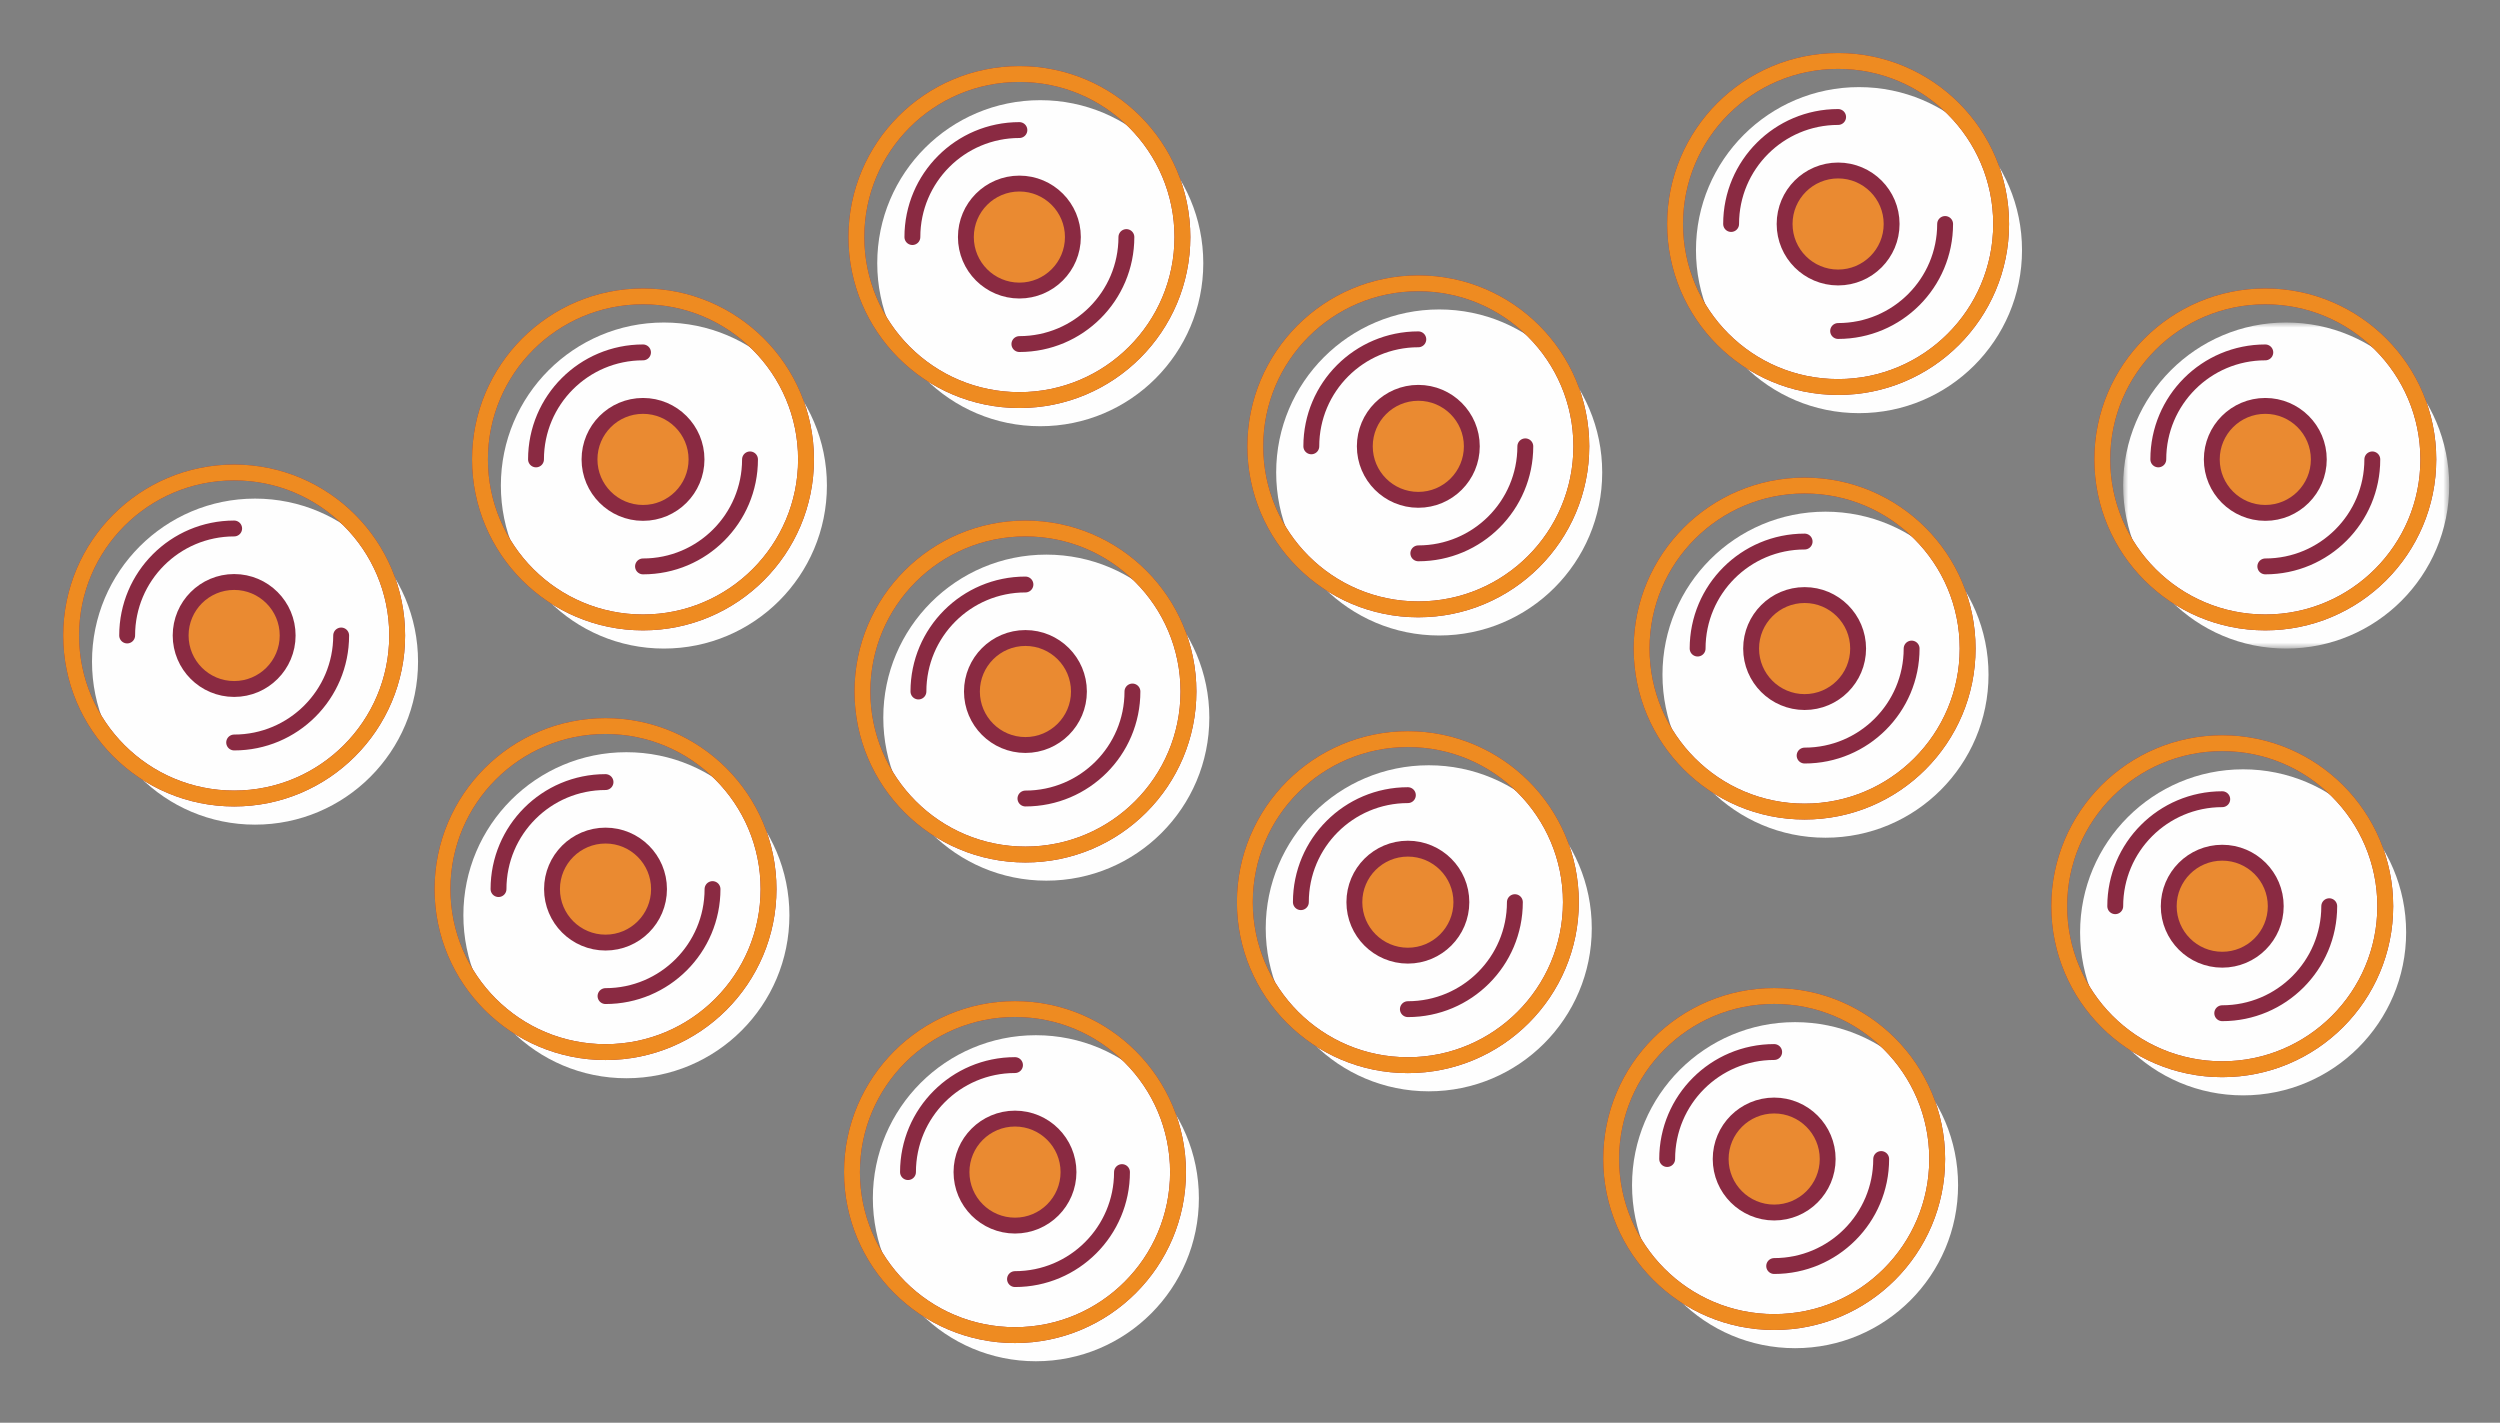 <?xml version="1.0" encoding="UTF-8"?>
<svg width="246px" height="140px" viewBox="0 0 246 140" version="1.1" xmlns="http://www.w3.org/2000/svg" xmlns:xlink="http://www.w3.org/1999/xlink">
    <rect x="0" y="0" width="246" height="140" fill="#808080" stroke="none"/>
    <title>icon / mobile / prostate cancer cells grow</title>
    <defs>
        <polygon id="path-1" points="0 0 32.082 0 32.082 32.082 0 32.082"></polygon>
    </defs>
    <g id="icon-/-mobile-/-prostate-cancer-cells-grow" stroke="none" stroke-width="1" fill="none" fill-rule="evenodd">
        <path d="M12.512,62.532 C12.512,56.717 17.226,52.003 23.041,52.003" id="Stroke-1" stroke="#8A2A42" stroke-width="1.562" stroke-linecap="round" stroke-linejoin="round"></path>
        <path d="M41.136,65.104 C41.136,73.963 33.954,81.145 25.095,81.145 C16.236,81.145 9.054,73.963 9.054,65.104 C9.054,56.245 16.236,49.063 25.095,49.063 C33.954,49.063 41.136,56.245 41.136,65.104" id="Fill-3" fill="#FEFEFE"></path>
        <path d="M28.305,62.532 C28.305,65.439 25.948,67.796 23.041,67.796 C20.133,67.796 17.776,65.439 17.776,62.532 C17.776,59.625 20.133,57.268 23.041,57.268 C25.948,57.268 28.305,59.625 28.305,62.532" id="Fill-5" fill="#EA8A31"></path>
        <path d="M28.305,62.532 C28.305,65.439 25.948,67.796 23.041,67.796 C20.133,67.796 17.776,65.439 17.776,62.532 C17.776,59.625 20.133,57.268 23.041,57.268 C25.948,57.268 28.305,59.625 28.305,62.532 Z" id="Stroke-7" stroke="#8A2A42" stroke-width="1.562" stroke-linecap="round" stroke-linejoin="round"></path>
        <path d="M33.57,62.532 C33.57,68.347 28.856,73.061 23.041,73.061" id="Stroke-9" stroke="#8A2A42" stroke-width="1.562" stroke-linecap="round" stroke-linejoin="round"></path>
        <path d="M39.082,62.532 C39.082,71.391 31.9,78.573 23.041,78.573 C14.182,78.573 7,71.391 7,62.532 C7,53.673 14.182,46.491 23.041,46.491 C31.9,46.491 39.082,53.673 39.082,62.532 Z" id="Stroke-11" stroke="#8A2A42" stroke-width="1.562" stroke-linecap="round" stroke-linejoin="round"></path>
        <path d="M39.082,62.532 C39.082,71.391 31.9,78.573 23.041,78.573 C14.182,78.573 7,71.391 7,62.532 C7,53.673 14.182,46.491 23.041,46.491 C31.9,46.491 39.082,53.673 39.082,62.532 Z" id="Stroke-13" stroke="#EE8B21" stroke-width="1.562" stroke-linecap="round" stroke-linejoin="round"></path>
        <path d="M195.67,66.39 C195.67,75.249 188.488,82.431 179.629,82.431 C170.77,82.431 163.588,75.249 163.588,66.39 C163.588,57.531 170.77,50.349 179.629,50.349 C188.488,50.349 195.67,57.531 195.67,66.39" id="Fill-15" fill="#FEFEFE"></path>
        <path d="M182.839,63.818 C182.839,66.725 180.482,69.082 177.575,69.082 C174.667,69.082 172.31,66.725 172.31,63.818 C172.31,60.911 174.667,58.554 177.575,58.554 C180.482,58.554 182.839,60.911 182.839,63.818" id="Fill-17" fill="#EA8A31"></path>
        <path d="M182.839,63.818 C182.839,66.725 180.482,69.082 177.575,69.082 C174.667,69.082 172.31,66.725 172.31,63.818 C172.31,60.911 174.667,58.554 177.575,58.554 C180.482,58.554 182.839,60.911 182.839,63.818 Z" id="Stroke-19" stroke="#8A2A42" stroke-width="1.562" stroke-linecap="round" stroke-linejoin="round"></path>
        <path d="M188.103,63.818 C188.103,69.633 183.389,74.347 177.574,74.347" id="Stroke-21" stroke="#8A2A42" stroke-width="1.562" stroke-linecap="round" stroke-linejoin="round"></path>
        <path d="M167.046,63.818 C167.046,58.003 171.76,53.289 177.575,53.289" id="Stroke-23" stroke="#8A2A42" stroke-width="1.562" stroke-linecap="round" stroke-linejoin="round"></path>
        <path d="M193.615,63.818 C193.615,72.677 186.434,79.859 177.575,79.859 C168.715,79.859 161.534,72.677 161.534,63.818 C161.534,54.959 168.715,47.777 177.575,47.777 C186.434,47.777 193.615,54.959 193.615,63.818 Z" id="Stroke-25" stroke="#8A2A42" stroke-width="1.562" stroke-linecap="round" stroke-linejoin="round"></path>
        <path d="M193.615,63.818 C193.615,72.677 186.434,79.859 177.575,79.859 C168.715,79.859 161.534,72.677 161.534,63.818 C161.534,54.959 168.715,47.777 177.575,47.777 C186.434,47.777 193.615,54.959 193.615,63.818 Z" id="Stroke-27" stroke="#EE8B21" stroke-width="1.562" stroke-linecap="round" stroke-linejoin="round"></path>
        <path d="M117.971,117.906 C117.971,126.765 110.789,133.947 101.93,133.947 C93.071,133.947 85.889,126.765 85.889,117.906 C85.889,109.047 93.071,101.865 101.93,101.865 C110.789,101.865 117.971,109.047 117.971,117.906" id="Fill-29" fill="#FEFEFE"></path>
        <path d="M105.14,115.334 C105.14,118.241 102.783,120.598 99.876,120.598 C96.968,120.598 94.611,118.241 94.611,115.334 C94.611,112.427 96.968,110.07 99.876,110.07 C102.783,110.07 105.14,112.427 105.14,115.334" id="Fill-31" fill="#EA8A31"></path>
        <path d="M105.14,115.334 C105.14,118.241 102.783,120.598 99.876,120.598 C96.968,120.598 94.611,118.241 94.611,115.334 C94.611,112.427 96.968,110.07 99.876,110.07 C102.783,110.07 105.14,112.427 105.14,115.334 Z" id="Stroke-33" stroke="#8A2A42" stroke-width="1.562" stroke-linecap="round" stroke-linejoin="round"></path>
        <path d="M110.404,115.334 C110.404,121.149 105.691,125.863 99.876,125.863" id="Stroke-35" stroke="#8A2A42" stroke-width="1.562" stroke-linecap="round" stroke-linejoin="round"></path>
        <path d="M89.347,115.334 C89.347,109.519 94.061,104.805 99.876,104.805" id="Stroke-37" stroke="#8A2A42" stroke-width="1.562" stroke-linecap="round" stroke-linejoin="round"></path>
        <path d="M115.917,115.334 C115.917,124.193 108.735,131.375 99.876,131.375 C91.017,131.375 83.835,124.193 83.835,115.334 C83.835,106.475 91.017,99.293 99.876,99.293 C108.735,99.293 115.917,106.475 115.917,115.334 Z" id="Stroke-39" stroke="#8A2A42" stroke-width="1.562" stroke-linecap="round" stroke-linejoin="round"></path>
        <path d="M115.917,115.334 C115.917,124.193 108.735,131.375 99.876,131.375 C91.017,131.375 83.835,124.193 83.835,115.334 C83.835,106.475 91.017,99.293 99.876,99.293 C108.735,99.293 115.917,106.475 115.917,115.334 Z" id="Stroke-41" stroke="#EE8B21" stroke-width="1.562" stroke-linecap="round" stroke-linejoin="round"></path>
        <path d="M192.675,116.62 C192.675,125.479 185.493,132.661 176.634,132.661 C167.775,132.661 160.593,125.479 160.593,116.62 C160.593,107.761 167.775,100.579 176.634,100.579 C185.493,100.579 192.675,107.761 192.675,116.62" id="Fill-43" fill="#FEFEFE"></path>
        <path d="M179.844,114.048 C179.844,116.955 177.487,119.312 174.58,119.312 C171.672,119.312 169.315,116.955 169.315,114.048 C169.315,111.141 171.672,108.784 174.58,108.784 C177.487,108.784 179.844,111.141 179.844,114.048" id="Fill-45" fill="#EA8A31"></path>
        <path d="M179.844,114.048 C179.844,116.955 177.487,119.312 174.58,119.312 C171.672,119.312 169.315,116.955 169.315,114.048 C169.315,111.141 171.672,108.784 174.58,108.784 C177.487,108.784 179.844,111.141 179.844,114.048 Z" id="Stroke-47" stroke="#8A2A42" stroke-width="1.562" stroke-linecap="round" stroke-linejoin="round"></path>
        <path d="M185.108,114.048 C185.108,119.863 180.394,124.577 174.579,124.577" id="Stroke-49" stroke="#8A2A42" stroke-width="1.562" stroke-linecap="round" stroke-linejoin="round"></path>
        <path d="M164.05,114.048 C164.05,108.233 168.764,103.519 174.579,103.519" id="Stroke-51" stroke="#8A2A42" stroke-width="1.562" stroke-linecap="round" stroke-linejoin="round"></path>
        <path d="M190.62,114.048 C190.62,122.907 183.438,130.089 174.579,130.089 C165.72,130.089 158.538,122.907 158.538,114.048 C158.538,105.189 165.72,98.007 174.579,98.007 C183.438,98.007 190.62,105.189 190.62,114.048 Z" id="Stroke-53" stroke="#8A2A42" stroke-width="1.562" stroke-linecap="round" stroke-linejoin="round"></path>
        <path d="M190.62,114.048 C190.62,122.907 183.438,130.089 174.579,130.089 C165.72,130.089 158.538,122.907 158.538,114.048 C158.538,105.189 165.72,98.007 174.579,98.007 C183.438,98.007 190.62,105.189 190.62,114.048 Z" id="Stroke-55" stroke="#EE8B21" stroke-width="1.562" stroke-linecap="round" stroke-linejoin="round"></path>
        <path d="M236.764,91.743 C236.764,100.602 229.582,107.784 220.723,107.784 C211.864,107.784 204.682,100.602 204.682,91.743 C204.682,82.884 211.864,75.702 220.723,75.702 C229.582,75.702 236.764,82.884 236.764,91.743" id="Fill-57" fill="#FEFEFE"></path>
        <path d="M223.933,89.171 C223.933,92.078 221.576,94.435 218.669,94.435 C215.761,94.435 213.404,92.078 213.404,89.171 C213.404,86.264 215.761,83.907 218.669,83.907 C221.576,83.907 223.933,86.264 223.933,89.171" id="Fill-59" fill="#EA8A31"></path>
        <path d="M223.933,89.171 C223.933,92.078 221.576,94.435 218.669,94.435 C215.761,94.435 213.404,92.078 213.404,89.171 C213.404,86.264 215.761,83.907 218.669,83.907 C221.576,83.907 223.933,86.264 223.933,89.171 Z" id="Stroke-61" stroke="#8A2A42" stroke-width="1.562" stroke-linecap="round" stroke-linejoin="round"></path>
        <path d="M229.197,89.171 C229.197,94.986 224.483,99.7 218.668,99.7" id="Stroke-63" stroke="#8A2A42" stroke-width="1.562" stroke-linecap="round" stroke-linejoin="round"></path>
        <path d="M208.14,89.171 C208.14,83.356 212.854,78.642 218.669,78.642" id="Stroke-65" stroke="#8A2A42" stroke-width="1.562" stroke-linecap="round" stroke-linejoin="round"></path>
        <path d="M234.71,89.171 C234.71,98.03 227.528,105.212 218.669,105.212 C209.81,105.212 202.628,98.03 202.628,89.171 C202.628,80.312 209.81,73.13 218.669,73.13 C227.528,73.13 234.71,80.312 234.71,89.171 Z" id="Stroke-67" stroke="#8A2A42" stroke-width="1.562" stroke-linecap="round" stroke-linejoin="round"></path>
        <path d="M234.71,89.171 C234.71,98.03 227.528,105.212 218.669,105.212 C209.81,105.212 202.628,98.03 202.628,89.171 C202.628,80.312 209.81,73.13 218.669,73.13 C227.528,73.13 234.71,80.312 234.71,89.171 Z" id="Stroke-69" stroke="#EE8B21" stroke-width="1.562" stroke-linecap="round" stroke-linejoin="round"></path>
        <g id="Group-73" transform="translate(208.919, 31.736)">
            <mask id="mask-2" fill="white">
                <use xlink:href="#path-1"></use>
            </mask>
            <g id="Clip-72"></g>
            <path d="M32.082,16.041 C32.082,24.9 24.9,32.082 16.041,32.082 C7.182,32.082 0,24.9 0,16.041 C0,7.182 7.182,0 16.041,0 C24.9,0 32.082,7.182 32.082,16.041" id="Fill-71" fill="#FEFEFE" mask="url(#mask-2)"></path>
        </g>
        <path d="M228.17,45.205 C228.17,48.112 225.813,50.469 222.906,50.469 C219.998,50.469 217.641,48.112 217.641,45.205 C217.641,42.298 219.998,39.941 222.906,39.941 C225.813,39.941 228.17,42.298 228.17,45.205" id="Fill-74" fill="#EA8A31"></path>
        <path d="M228.17,45.205 C228.17,48.112 225.813,50.469 222.906,50.469 C219.998,50.469 217.641,48.112 217.641,45.205 C217.641,42.298 219.998,39.941 222.906,39.941 C225.813,39.941 228.17,42.298 228.17,45.205 Z" id="Stroke-76" stroke="#8A2A42" stroke-width="1.562" stroke-linecap="round" stroke-linejoin="round"></path>
        <path d="M233.435,45.205 C233.435,51.02 228.721,55.734 222.906,55.734" id="Stroke-78" stroke="#8A2A42" stroke-width="1.562" stroke-linecap="round" stroke-linejoin="round"></path>
        <path d="M212.377,45.205 C212.377,39.39 217.091,34.676 222.906,34.676" id="Stroke-80" stroke="#8A2A42" stroke-width="1.562" stroke-linecap="round" stroke-linejoin="round"></path>
        <path d="M238.947,45.205 C238.947,54.064 231.765,61.246 222.906,61.246 C214.047,61.246 206.865,54.064 206.865,45.205 C206.865,36.346 214.047,29.164 222.906,29.164 C231.765,29.164 238.947,36.346 238.947,45.205 Z" id="Stroke-82" stroke="#8A2A42" stroke-width="1.562" stroke-linecap="round" stroke-linejoin="round"></path>
        <path d="M238.947,45.205 C238.947,54.064 231.765,61.246 222.906,61.246 C214.047,61.246 206.865,54.064 206.865,45.205 C206.865,36.346 214.047,29.164 222.906,29.164 C231.765,29.164 238.947,36.346 238.947,45.205 Z" id="Stroke-84" stroke="#EE8B21" stroke-width="1.562" stroke-linecap="round" stroke-linejoin="round"></path>
        <path d="M198.966,24.613 C198.966,33.472 191.784,40.654 182.925,40.654 C174.066,40.654 166.884,33.472 166.884,24.613 C166.884,15.754 174.066,8.572 182.925,8.572 C191.784,8.572 198.966,15.754 198.966,24.613" id="Fill-86" fill="#FEFEFE"></path>
        <path d="M186.135,22.041 C186.135,24.948 183.778,27.305 180.871,27.305 C177.963,27.305 175.606,24.948 175.606,22.041 C175.606,19.134 177.963,16.777 180.871,16.777 C183.778,16.777 186.135,19.134 186.135,22.041" id="Fill-88" fill="#EA8A31"></path>
        <path d="M186.135,22.041 C186.135,24.948 183.778,27.305 180.871,27.305 C177.963,27.305 175.606,24.948 175.606,22.041 C175.606,19.134 177.963,16.777 180.871,16.777 C183.778,16.777 186.135,19.134 186.135,22.041 Z" id="Stroke-90" stroke="#8A2A42" stroke-width="1.562" stroke-linecap="round" stroke-linejoin="round"></path>
        <path d="M191.4,22.041 C191.4,27.856 186.686,32.57 180.871,32.57" id="Stroke-92" stroke="#8A2A42" stroke-width="1.562" stroke-linecap="round" stroke-linejoin="round"></path>
        <path d="M170.342,22.041 C170.342,16.226 175.056,11.512 180.871,11.512" id="Stroke-94" stroke="#8A2A42" stroke-width="1.562" stroke-linecap="round" stroke-linejoin="round"></path>
        <path d="M196.912,22.041 C196.912,30.9 189.73,38.082 180.871,38.082 C172.012,38.082 164.83,30.9 164.83,22.041 C164.83,13.182 172.012,6 180.871,6 C189.73,6 196.912,13.182 196.912,22.041 Z" id="Stroke-96" stroke="#8A2A42" stroke-width="1.562" stroke-linecap="round" stroke-linejoin="round"></path>
        <path d="M196.912,22.041 C196.912,30.9 189.73,38.082 180.871,38.082 C172.012,38.082 164.83,30.9 164.83,22.041 C164.83,13.182 172.012,6 180.871,6 C189.73,6 196.912,13.182 196.912,22.041 Z" id="Stroke-98" stroke="#EE8B21" stroke-width="1.562" stroke-linecap="round" stroke-linejoin="round"></path>
        <path d="M81.368,47.777 C81.368,56.636 74.186,63.818 65.326,63.818 C56.468,63.818 49.285,56.636 49.285,47.777 C49.285,38.918 56.468,31.736 65.326,31.736 C74.186,31.736 81.368,38.918 81.368,47.777" id="Fill-100" fill="#FEFEFE"></path>
        <path d="M68.537,45.205 C68.537,48.112 66.18,50.469 63.273,50.469 C60.365,50.469 58.008,48.112 58.008,45.205 C58.008,42.298 60.365,39.941 63.273,39.941 C66.18,39.941 68.537,42.298 68.537,45.205" id="Fill-102" fill="#EA8A31"></path>
        <path d="M68.537,45.205 C68.537,48.112 66.18,50.469 63.273,50.469 C60.365,50.469 58.008,48.112 58.008,45.205 C58.008,42.298 60.365,39.941 63.273,39.941 C66.18,39.941 68.537,42.298 68.537,45.205 Z" id="Stroke-104" stroke="#8A2A42" stroke-width="1.562" stroke-linecap="round" stroke-linejoin="round"></path>
        <path d="M73.801,45.205 C73.801,51.02 69.087,55.734 63.272,55.734" id="Stroke-106" stroke="#8A2A42" stroke-width="1.562" stroke-linecap="round" stroke-linejoin="round"></path>
        <path d="M52.743,45.205 C52.743,39.39 57.457,34.676 63.272,34.676" id="Stroke-108" stroke="#8A2A42" stroke-width="1.562" stroke-linecap="round" stroke-linejoin="round"></path>
        <path d="M79.313,45.205 C79.313,54.064 72.131,61.246 63.272,61.246 C54.413,61.246 47.231,54.064 47.231,45.205 C47.231,36.346 54.413,29.164 63.272,29.164 C72.131,29.164 79.313,36.346 79.313,45.205 Z" id="Stroke-110" stroke="#8A2A42" stroke-width="1.562" stroke-linecap="round" stroke-linejoin="round"></path>
        <path d="M79.313,45.205 C79.313,54.064 72.131,61.246 63.272,61.246 C54.413,61.246 47.231,54.064 47.231,45.205 C47.231,36.346 54.413,29.164 63.272,29.164 C72.131,29.164 79.313,36.346 79.313,45.205 Z" id="Stroke-112" stroke="#EE8B21" stroke-width="1.562" stroke-linecap="round" stroke-linejoin="round"></path>
        <path d="M118.403,25.899 C118.403,34.758 111.221,41.94 102.362,41.94 C93.503,41.94 86.321,34.758 86.321,25.899 C86.321,17.04 93.503,9.858 102.362,9.858 C111.221,9.858 118.403,17.04 118.403,25.899" id="Fill-114" fill="#FEFEFE"></path>
        <path d="M105.572,23.327 C105.572,26.234 103.215,28.591 100.308,28.591 C97.4,28.591 95.043,26.234 95.043,23.327 C95.043,20.42 97.4,18.063 100.308,18.063 C103.215,18.063 105.572,20.42 105.572,23.327" id="Fill-116" fill="#EA8A31"></path>
        <path d="M105.572,23.327 C105.572,26.234 103.215,28.591 100.308,28.591 C97.4,28.591 95.043,26.234 95.043,23.327 C95.043,20.42 97.4,18.063 100.308,18.063 C103.215,18.063 105.572,20.42 105.572,23.327 Z" id="Stroke-118" stroke="#8A2A42" stroke-width="1.562" stroke-linecap="round" stroke-linejoin="round"></path>
        <path d="M110.837,23.327 C110.837,29.142 106.123,33.856 100.308,33.856" id="Stroke-120" stroke="#8A2A42" stroke-width="1.562" stroke-linecap="round" stroke-linejoin="round"></path>
        <path d="M89.779,23.327 C89.779,17.512 94.493,12.798 100.308,12.798" id="Stroke-122" stroke="#8A2A42" stroke-width="1.562" stroke-linecap="round" stroke-linejoin="round"></path>
        <path d="M116.349,23.327 C116.349,32.186 109.167,39.368 100.308,39.368 C91.449,39.368 84.267,32.186 84.267,23.327 C84.267,14.468 91.449,7.286 100.308,7.286 C109.167,7.286 116.349,14.468 116.349,23.327 Z" id="Stroke-124" stroke="#8A2A42" stroke-width="1.562" stroke-linecap="round" stroke-linejoin="round"></path>
        <path d="M116.349,23.327 C116.349,32.186 109.167,39.368 100.308,39.368 C91.449,39.368 84.267,32.186 84.267,23.327 C84.267,14.468 91.449,7.286 100.308,7.286 C109.167,7.286 116.349,14.468 116.349,23.327 Z" id="Stroke-126" stroke="#EE8B21" stroke-width="1.562" stroke-linecap="round" stroke-linejoin="round"></path>
        <path d="M77.678,90.058 C77.678,98.917 70.496,106.099 61.637,106.099 C52.778,106.099 45.596,98.917 45.596,90.058 C45.596,81.199 52.778,74.017 61.637,74.017 C70.496,74.017 77.678,81.199 77.678,90.058" id="Fill-128" fill="#FEFEFE"></path>
        <path d="M64.847,87.486 C64.847,90.393 62.49,92.75 59.583,92.75 C56.675,92.75 54.318,90.393 54.318,87.486 C54.318,84.579 56.675,82.222 59.583,82.222 C62.49,82.222 64.847,84.579 64.847,87.486" id="Fill-130" fill="#EA8A31"></path>
        <path d="M64.847,87.486 C64.847,90.393 62.49,92.75 59.583,92.75 C56.675,92.75 54.318,90.393 54.318,87.486 C54.318,84.579 56.675,82.222 59.583,82.222 C62.49,82.222 64.847,84.579 64.847,87.486 Z" id="Stroke-132" stroke="#8A2A42" stroke-width="1.562" stroke-linecap="round" stroke-linejoin="round"></path>
        <path d="M70.112,87.486 C70.112,93.301 65.398,98.015 59.583,98.015" id="Stroke-134" stroke="#8A2A42" stroke-width="1.562" stroke-linecap="round" stroke-linejoin="round"></path>
        <path d="M49.054,87.486 C49.054,81.671 53.768,76.957 59.583,76.957" id="Stroke-136" stroke="#8A2A42" stroke-width="1.562" stroke-linecap="round" stroke-linejoin="round"></path>
        <path d="M12.512,62.532 C12.512,56.717 17.226,52.003 23.041,52.003" id="Stroke-138" stroke="#8A2A42" stroke-width="1.562" stroke-linecap="round" stroke-linejoin="round"></path>
        <path d="M75.624,87.486 C75.624,96.345 68.442,103.527 59.583,103.527 C50.724,103.527 43.542,96.345 43.542,87.486 C43.542,78.627 50.724,71.445 59.583,71.445 C68.442,71.445 75.624,78.627 75.624,87.486 Z" id="Stroke-140" stroke="#8A2A42" stroke-width="1.562" stroke-linecap="round" stroke-linejoin="round"></path>
        <path d="M75.624,87.486 C75.624,96.345 68.442,103.527 59.583,103.527 C50.724,103.527 43.542,96.345 43.542,87.486 C43.542,78.627 50.724,71.445 59.583,71.445 C68.442,71.445 75.624,78.627 75.624,87.486 Z" id="Stroke-142" stroke="#EE8B21" stroke-width="1.562" stroke-linecap="round" stroke-linejoin="round"></path>
        <path d="M118.998,70.616 C118.998,79.475 111.816,86.657 102.957,86.657 C94.098,86.657 86.916,79.475 86.916,70.616 C86.916,61.757 94.098,54.575 102.957,54.575 C111.816,54.575 118.998,61.757 118.998,70.616" id="Fill-144" fill="#FEFEFE"></path>
        <path d="M106.167,68.044 C106.167,70.951 103.81,73.308 100.903,73.308 C97.995,73.308 95.638,70.951 95.638,68.044 C95.638,65.137 97.995,62.78 100.903,62.78 C103.81,62.78 106.167,65.137 106.167,68.044" id="Fill-146" fill="#EA8A31"></path>
        <path d="M106.167,68.044 C106.167,70.951 103.81,73.308 100.903,73.308 C97.995,73.308 95.638,70.951 95.638,68.044 C95.638,65.137 97.995,62.78 100.903,62.78 C103.81,62.78 106.167,65.137 106.167,68.044 Z" id="Stroke-148" stroke="#8A2A42" stroke-width="1.562" stroke-linecap="round" stroke-linejoin="round"></path>
        <path d="M111.432,68.044 C111.432,73.859 106.718,78.573 100.903,78.573" id="Stroke-150" stroke="#8A2A42" stroke-width="1.562" stroke-linecap="round" stroke-linejoin="round"></path>
        <path d="M90.374,68.044 C90.374,62.229 95.088,57.515 100.903,57.515" id="Stroke-152" stroke="#8A2A42" stroke-width="1.562" stroke-linecap="round" stroke-linejoin="round"></path>
        <path d="M116.944,68.044 C116.944,76.903 109.762,84.085 100.903,84.085 C92.044,84.085 84.862,76.903 84.862,68.044 C84.862,59.185 92.044,52.003 100.903,52.003 C109.762,52.003 116.944,59.185 116.944,68.044 Z" id="Stroke-154" stroke="#8A2A42" stroke-width="1.562" stroke-linecap="round" stroke-linejoin="round"></path>
        <path d="M116.944,68.044 C116.944,76.903 109.762,84.085 100.903,84.085 C92.044,84.085 84.862,76.903 84.862,68.044 C84.862,59.185 92.044,52.003 100.903,52.003 C109.762,52.003 116.944,59.185 116.944,68.044 Z" id="Stroke-156" stroke="#EE8B21" stroke-width="1.562" stroke-linecap="round" stroke-linejoin="round"></path>
        <path d="M157.657,46.491 C157.657,55.35 150.476,62.532 141.617,62.532 C132.757,62.532 125.576,55.35 125.576,46.491 C125.576,37.632 132.757,30.45 141.617,30.45 C150.476,30.45 157.657,37.632 157.657,46.491" id="Fill-158" fill="#FEFEFE"></path>
        <path d="M144.827,43.919 C144.827,46.826 142.47,49.183 139.562,49.183 C136.655,49.183 134.298,46.826 134.298,43.919 C134.298,41.012 136.655,38.655 139.562,38.655 C142.47,38.655 144.827,41.012 144.827,43.919" id="Fill-160" fill="#EA8A31"></path>
        <path d="M144.827,43.919 C144.827,46.826 142.47,49.183 139.562,49.183 C136.655,49.183 134.298,46.826 134.298,43.919 C134.298,41.012 136.655,38.655 139.562,38.655 C142.47,38.655 144.827,41.012 144.827,43.919 Z" id="Stroke-162" stroke="#8A2A42" stroke-width="1.562" stroke-linecap="round" stroke-linejoin="round"></path>
        <path d="M150.091,43.919 C150.091,49.734 145.377,54.448 139.562,54.448" id="Stroke-164" stroke="#8A2A42" stroke-width="1.562" stroke-linecap="round" stroke-linejoin="round"></path>
        <path d="M129.033,43.919 C129.033,38.104 133.747,33.39 139.562,33.39" id="Stroke-166" stroke="#8A2A42" stroke-width="1.562" stroke-linecap="round" stroke-linejoin="round"></path>
        <path d="M155.603,43.919 C155.603,52.778 148.421,59.96 139.562,59.96 C130.703,59.96 123.521,52.778 123.521,43.919 C123.521,35.06 130.703,27.878 139.562,27.878 C148.421,27.878 155.603,35.06 155.603,43.919 Z" id="Stroke-168" stroke="#8A2A42" stroke-width="1.562" stroke-linecap="round" stroke-linejoin="round"></path>
        <path d="M155.603,43.919 C155.603,52.778 148.421,59.96 139.562,59.96 C130.703,59.96 123.521,52.778 123.521,43.919 C123.521,35.06 130.703,27.878 139.562,27.878 C148.421,27.878 155.603,35.06 155.603,43.919 Z" id="Stroke-170" stroke="#EE8B21" stroke-width="1.562" stroke-linecap="round" stroke-linejoin="round"></path>
        <path d="M156.63,91.344 C156.63,100.203 149.448,107.385 140.589,107.385 C131.73,107.385 124.548,100.203 124.548,91.344 C124.548,82.485 131.73,75.303 140.589,75.303 C149.448,75.303 156.63,82.485 156.63,91.344" id="Fill-172" fill="#FEFEFE"></path>
        <path d="M143.799,88.772 C143.799,91.679 141.442,94.036 138.535,94.036 C135.627,94.036 133.27,91.679 133.27,88.772 C133.27,85.865 135.627,83.508 138.535,83.508 C141.442,83.508 143.799,85.865 143.799,88.772" id="Fill-174" fill="#EA8A31"></path>
        <path d="M143.799,88.772 C143.799,91.679 141.442,94.036 138.535,94.036 C135.627,94.036 133.27,91.679 133.27,88.772 C133.27,85.865 135.627,83.508 138.535,83.508 C141.442,83.508 143.799,85.865 143.799,88.772 Z" id="Stroke-176" stroke="#8A2A42" stroke-width="1.562" stroke-linecap="round" stroke-linejoin="round"></path>
        <path d="M149.064,88.772 C149.064,94.587 144.35,99.301 138.535,99.301" id="Stroke-178" stroke="#8A2A42" stroke-width="1.562" stroke-linecap="round" stroke-linejoin="round"></path>
        <path d="M128.006,88.772 C128.006,82.957 132.72,78.243 138.535,78.243" id="Stroke-180" stroke="#8A2A42" stroke-width="1.562" stroke-linecap="round" stroke-linejoin="round"></path>
        <path d="M154.576,88.772 C154.576,97.631 147.394,104.813 138.535,104.813 C129.676,104.813 122.494,97.631 122.494,88.772 C122.494,79.913 129.676,72.731 138.535,72.731 C147.394,72.731 154.576,79.913 154.576,88.772 Z" id="Stroke-182" stroke="#8A2A42" stroke-width="1.562" stroke-linecap="round" stroke-linejoin="round"></path>
        <path d="M154.576,88.772 C154.576,97.631 147.394,104.813 138.535,104.813 C129.676,104.813 122.494,97.631 122.494,88.772 C122.494,79.913 129.676,72.731 138.535,72.731 C147.394,72.731 154.576,79.913 154.576,88.772 Z" id="Stroke-184" stroke="#EE8B21" stroke-width="1.562" stroke-linecap="round" stroke-linejoin="round"></path>
    </g>
</svg>